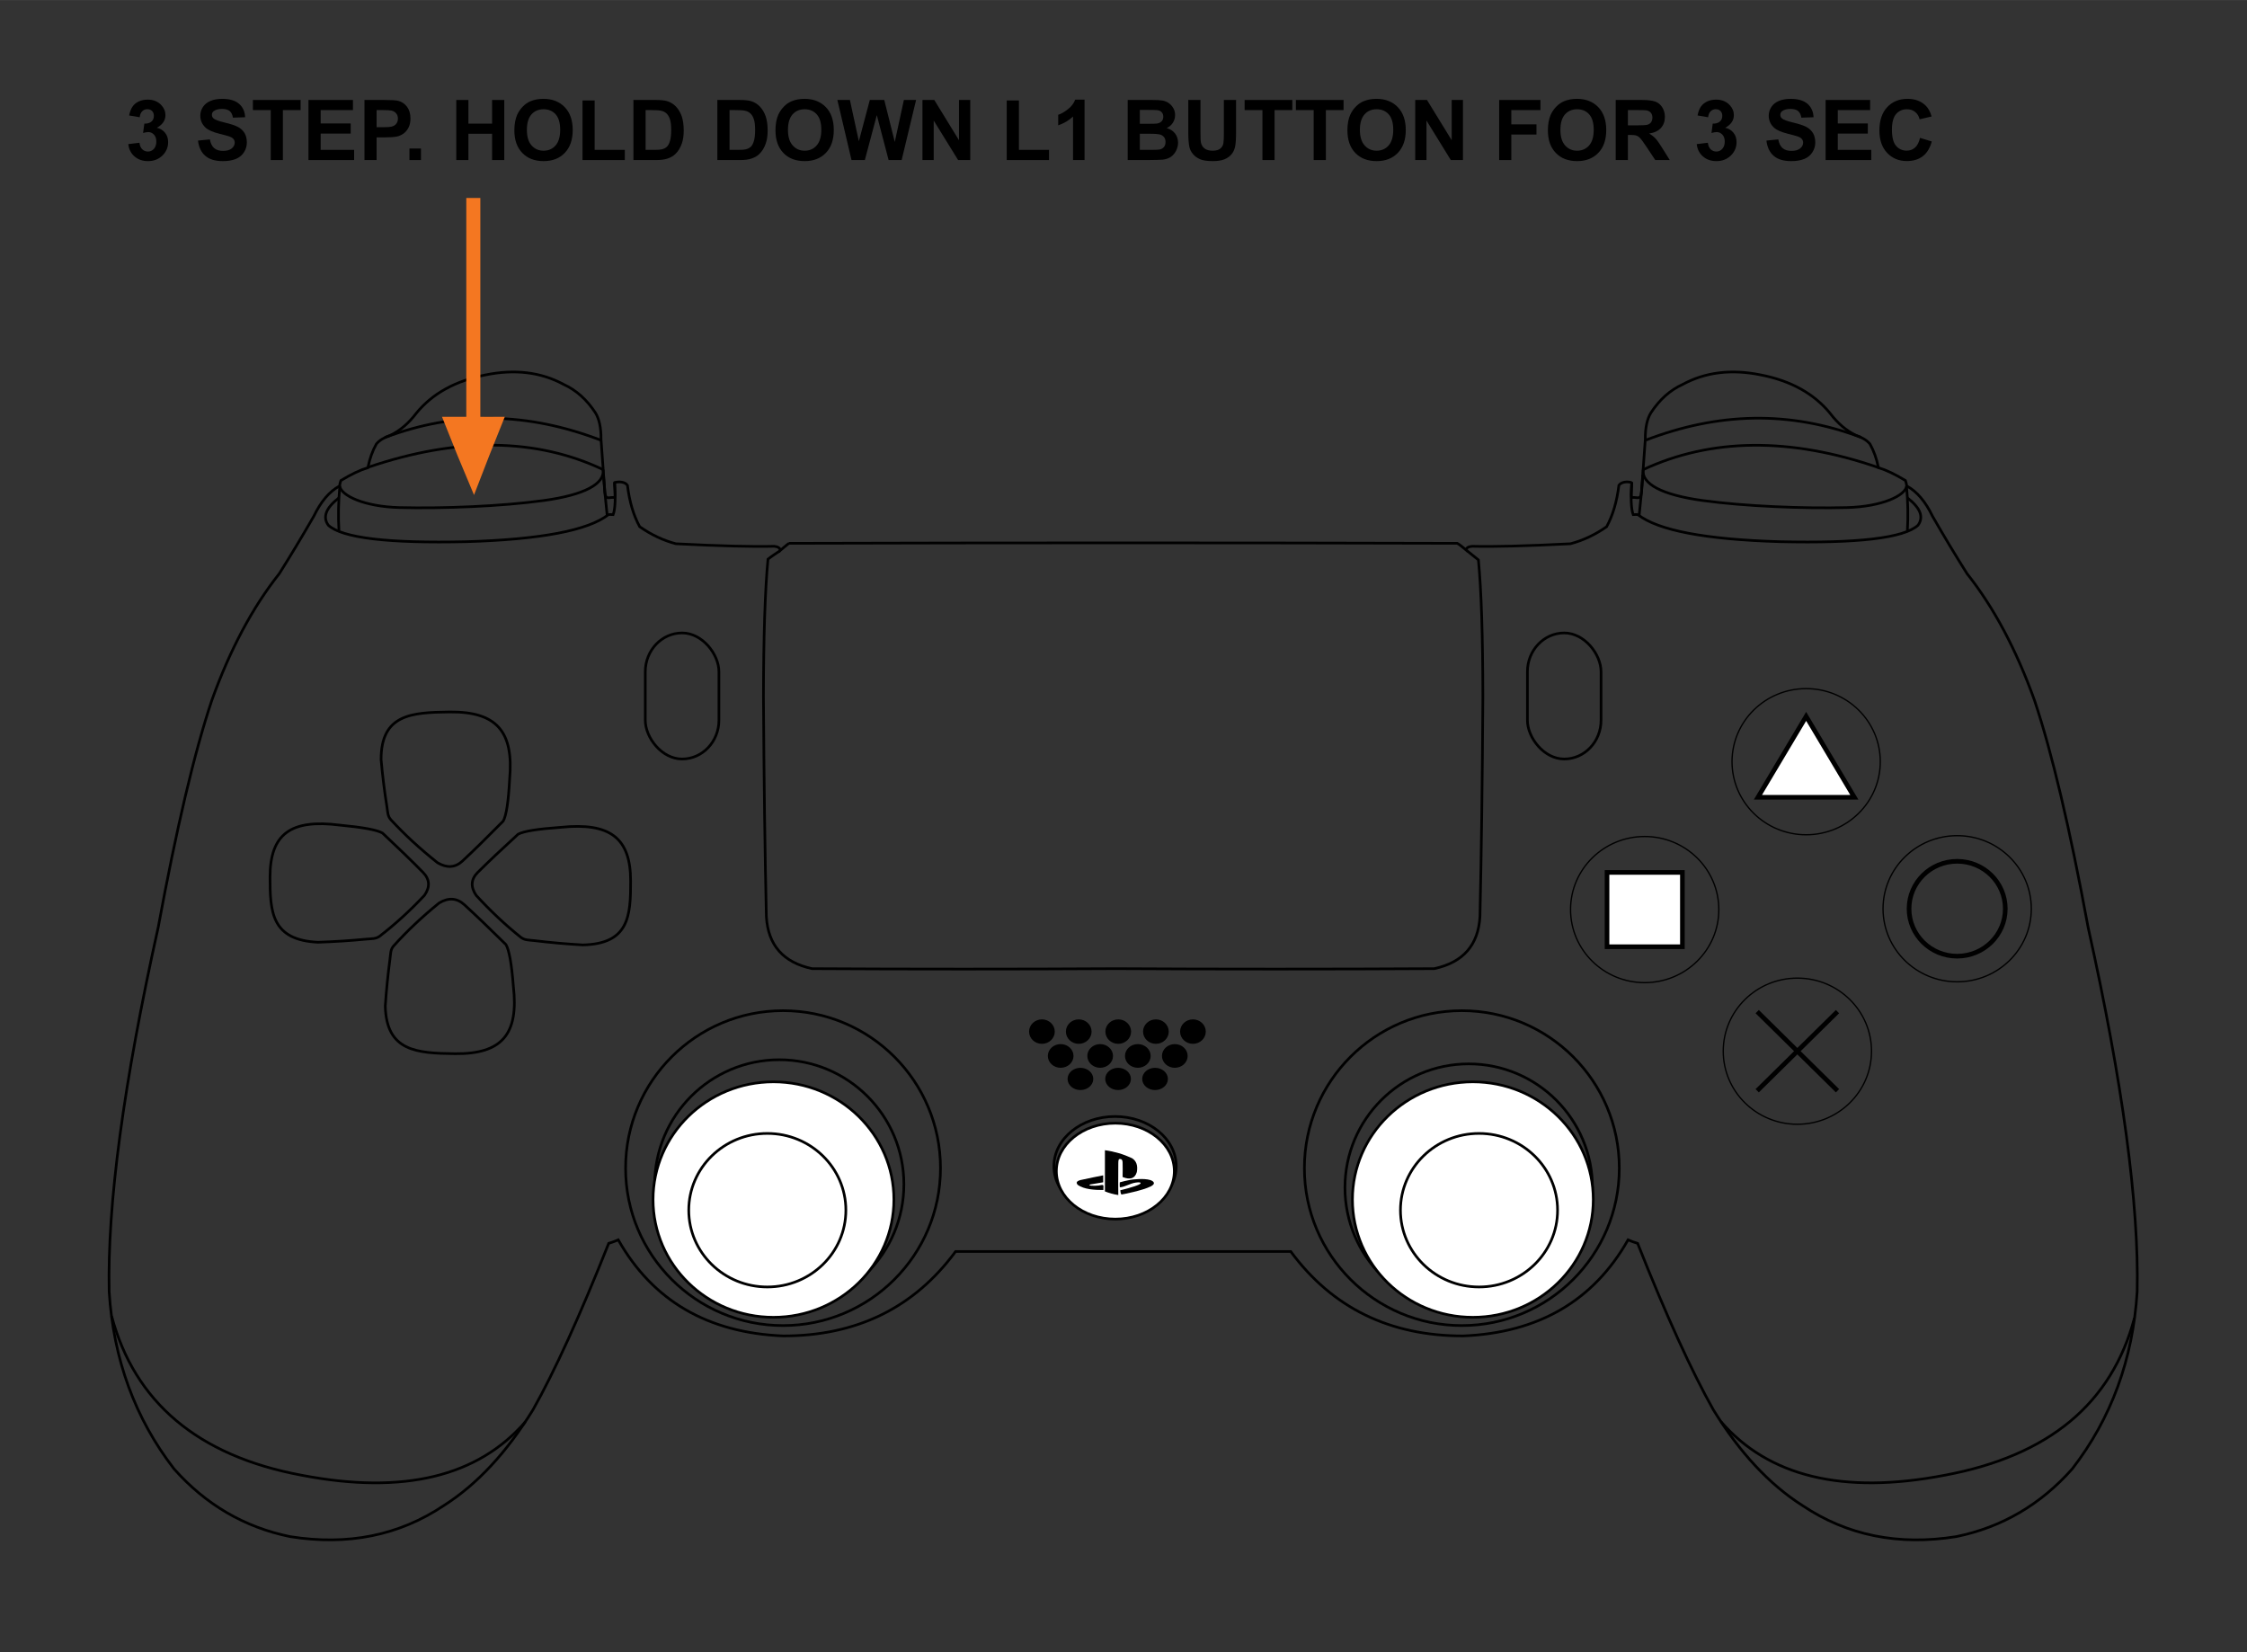 <?xml version="1.0" encoding="UTF-8"?>
<!DOCTYPE svg PUBLIC "-//W3C//DTD SVG 1.1//EN" "http://www.w3.org/Graphics/SVG/1.1/DTD/svg11.dtd">
<!-- Creator: CorelDRAW X7 -->
<svg xmlns="http://www.w3.org/2000/svg" xml:space="preserve" width="4016px" height="2953px" version="1.1" shape-rendering="geometricPrecision" text-rendering="geometricPrecision" image-rendering="optimizeQuality" fill-rule="evenodd" clip-rule="evenodd"
viewBox="0 0 40160 29529"
 xmlns:xlink="http://www.w3.org/1999/xlink">
 <rect x="0" y="0" width="40160" height="29529" fill="#333333" stroke="none"/>
 <g id="Слой_x0020_1">
  <path fill="black" fill-rule="nonzero" d="M2293 2575l199 -24c7,51 24,90 51,117 28,27 62,40 101,40 42,0 78,-16 107,-48 28,-32 43,-76 43,-131 0,-52 -14,-93 -42,-123 -27,-30 -61,-46 -101,-46 -26,0 -58,6 -94,16l23 -167c55,1 97,-11 127,-37 29,-25 43,-59 43,-102 0,-36 -10,-65 -32,-87 -21,-21 -50,-32 -86,-32 -35,0 -65,12 -90,37 -25,24 -40,60 -45,107l-189 -32c13,-66 33,-118 60,-157 26,-39 63,-70 111,-93 47,-22 101,-33 160,-33 101,0 182,32 243,97 50,53 75,113 75,180 0,94 -51,170 -154,226 61,13 110,43 147,89 37,46 55,101 55,166 0,95 -34,175 -103,242 -69,66 -154,99 -257,99 -97,0 -177,-28 -241,-84 -64,-56 -101,-129 -111,-220z"/>
  <polygon id="1" fill="black" fill-rule="nonzero" points="4839,2860 4839,1967 4520,1967 4520,1786 5373,1786 5373,1967 5056,1967 5056,2860 "/>
  <polygon id="2" fill="black" fill-rule="nonzero" points="5513,2860 5513,1786 6308,1786 6308,1967 5731,1967 5731,2206 6268,2206 6268,2387 5731,2387 5731,2678 6329,2678 6329,2860 "/>
  <path id="3" fill="black" fill-rule="nonzero" d="M6514 2860l0 -1074 348 0c131,0 217,5 257,16 62,16 113,51 155,105 41,54 62,124 62,209 0,66 -12,122 -36,167 -24,45 -54,80 -91,106 -37,25 -74,42 -112,50 -52,11 -127,16 -225,16l-141 0 0 405 -217 0zm217 -893l0 306 119 0c85,0 142,-5 170,-17 29,-11 52,-28 68,-53 16,-24 24,-51 24,-83 0,-40 -11,-72 -34,-97 -23,-26 -52,-42 -87,-48 -26,-5 -77,-8 -155,-8l-105 0z"/>
  <polygon id="4" fill="black" fill-rule="nonzero" points="7318,2860 7318,2654 7524,2654 7524,2860 "/>
  <polygon id="5" fill="black" fill-rule="nonzero" points="8155,2860 8155,1786 8372,1786 8372,2209 8795,2209 8795,1786 9013,1786 9013,2860 8795,2860 8795,2390 8372,2390 8372,2860 "/>
  <path id="6" fill="black" fill-rule="nonzero" d="M9193 2329c0,-109 17,-201 49,-276 25,-54 58,-104 100,-147 43,-44 89,-76 139,-97 67,-28 144,-43 232,-43 158,0 285,50 380,148 95,98 143,235 143,410 0,174 -48,310 -142,408 -94,98 -220,147 -378,147 -160,0 -287,-48 -381,-146 -95,-98 -142,-232 -142,-404zm224 -7c0,122 28,214 84,277 56,63 128,94 214,94 87,0 158,-31 214,-93 55,-63 83,-156 83,-281 0,-123 -27,-215 -81,-276 -54,-60 -126,-91 -216,-91 -89,0 -161,31 -216,92 -55,62 -82,154 -82,278z"/>
  <polygon id="7" fill="black" fill-rule="nonzero" points="10411,2860 10411,1795 10628,1795 10628,2678 11167,2678 11167,2860 "/>
  <path id="8" fill="black" fill-rule="nonzero" d="M11321 1786l396 0c89,0 157,7 204,20 62,19 116,52 161,99 45,48 79,106 103,174 23,69 35,154 35,254 0,89 -11,165 -33,229 -27,78 -65,141 -115,189 -38,37 -88,66 -152,86 -48,15 -112,23 -192,23l-407 0 0 -1074zm218 181l0 711 161 0c60,0 104,-3 130,-10 36,-9 65,-24 88,-45 23,-21 42,-55 56,-103 15,-48 22,-114 22,-197 0,-83 -7,-146 -22,-191 -14,-44 -35,-79 -61,-104 -26,-25 -60,-42 -100,-50 -30,-7 -89,-11 -177,-11l-97 0z"/>
  <path id="9" fill="black" fill-rule="nonzero" d="M12821 1786l396 0c89,0 157,7 204,20 63,19 117,52 161,99 45,48 79,106 103,174 23,69 35,154 35,254 0,89 -11,165 -33,229 -27,78 -65,141 -115,189 -37,37 -88,66 -152,86 -48,15 -111,23 -191,23l-408 0 0 -1074zm218 181l0 711 161 0c60,0 104,-3 131,-10 35,-9 64,-24 87,-45 23,-21 42,-55 56,-103 15,-48 22,-114 22,-197 0,-83 -7,-146 -22,-191 -14,-44 -35,-79 -61,-104 -26,-25 -59,-42 -100,-50 -30,-7 -89,-11 -177,-11l-97 0z"/>
  <path id="10" fill="black" fill-rule="nonzero" d="M13860 2329c0,-109 16,-201 49,-276 24,-54 58,-104 100,-147 42,-44 88,-76 139,-97 67,-28 144,-43 231,-43 159,0 285,50 381,148 95,98 142,235 142,410 0,174 -47,310 -141,408 -95,98 -221,147 -379,147 -159,0 -287,-48 -381,-146 -94,-98 -141,-232 -141,-404zm223 -7c0,122 28,214 85,277 56,63 127,94 214,94 87,0 158,-31 213,-93 56,-63 84,-156 84,-281 0,-123 -27,-215 -82,-276 -54,-60 -125,-91 -215,-91 -90,0 -162,31 -217,92 -54,62 -82,154 -82,278z"/>
  <polygon id="11" fill="black" fill-rule="nonzero" points="15219,2860 14966,1786 15190,1786 15350,2524 15546,1786 15804,1786 15992,2536 16155,1786 16373,1786 16115,2860 15882,2860 15671,2057 15457,2860 "/>
  <polygon id="12" fill="black" fill-rule="nonzero" points="16487,2860 16487,1786 16698,1786 17140,2506 17140,1786 17341,1786 17341,2860 17124,2860 16688,2154 16688,2860 "/>
  <polygon id="13" fill="black" fill-rule="nonzero" points="17993,2860 17993,1795 18211,1795 18211,2678 18749,2678 18749,2860 "/>
  <path id="14" fill="black" fill-rule="nonzero" d="M19384 2860l-206 0 0 -778c-75,71 -163,123 -265,157l0 -188c53,-17 112,-50 174,-100 63,-49 106,-106 130,-171l167 0 0 1080z"/>
  <path id="15" fill="black" fill-rule="nonzero" d="M20155 1786l429 0c86,0 149,3 191,10 42,8 79,22 112,45 33,22 60,52 82,89 22,37 33,79 33,126 0,50 -13,96 -40,138 -27,42 -64,73 -110,94 65,19 115,52 150,98 35,46 53,100 53,162 0,49 -11,96 -34,143 -23,46 -54,83 -93,111 -40,27 -88,44 -146,51 -36,3 -123,6 -261,7l-366 0 0 -1074zm217 178l0 248 142 0c85,0 137,-1 158,-4 37,-4 66,-17 87,-38 21,-21 32,-49 32,-84 0,-33 -9,-60 -28,-80 -18,-21 -45,-34 -81,-38 -22,-2 -83,-4 -185,-4l-125 0zm0 426l0 288 201 0c78,0 128,-2 149,-6 32,-6 59,-20 79,-43 20,-23 30,-53 30,-92 0,-32 -7,-59 -23,-82 -16,-22 -38,-39 -68,-49 -29,-10 -94,-16 -192,-16l-176 0z"/>
  <path id="16" fill="black" fill-rule="nonzero" d="M21238 1786l218 0 0 582c0,92 2,152 8,179 9,44 31,80 65,106 35,27 82,40 142,40 61,0 107,-12 138,-37 31,-26 49,-56 56,-93 6,-37 9,-98 9,-183l0 -594 218 0 0 565c0,129 -6,220 -18,273 -12,53 -33,98 -65,135 -31,37 -73,66 -125,88 -53,21 -122,32 -206,32 -103,0 -180,-11 -233,-35 -53,-24 -94,-55 -125,-93 -31,-38 -51,-77 -61,-119 -14,-61 -21,-152 -21,-273l0 -573z"/>
  <polygon id="17" fill="black" fill-rule="nonzero" points="22563,2860 22563,1967 22245,1967 22245,1786 23097,1786 23097,1967 22780,1967 22780,2860 "/>
  <polygon id="18" fill="black" fill-rule="nonzero" points="23479,2860 23479,1967 23161,1967 23161,1786 24013,1786 24013,1967 23697,1967 23697,2860 "/>
  <path id="19" fill="black" fill-rule="nonzero" d="M24082 2329c0,-109 16,-201 49,-276 24,-54 58,-104 100,-147 42,-44 89,-76 139,-97 67,-28 144,-43 232,-43 158,0 285,50 380,148 95,98 143,235 143,410 0,174 -48,310 -142,408 -94,98 -220,147 -378,147 -160,0 -287,-48 -382,-146 -94,-98 -141,-232 -141,-404zm223 -7c0,122 29,214 85,277 56,63 128,94 214,94 87,0 158,-31 214,-93 55,-63 83,-156 83,-281 0,-123 -27,-215 -81,-276 -54,-60 -126,-91 -216,-91 -89,0 -162,31 -216,92 -55,62 -83,154 -83,278z"/>
  <polygon id="20" fill="black" fill-rule="nonzero" points="25294,2860 25294,1786 25504,1786 25946,2506 25946,1786 26147,1786 26147,2860 25930,2860 25495,2154 25495,2860 "/>
  <polygon id="21" fill="black" fill-rule="nonzero" points="26794,2860 26794,1786 27532,1786 27532,1967 27011,1967 27011,2222 27461,2222 27461,2404 27011,2404 27011,2860 "/>
  <path id="22" fill="black" fill-rule="nonzero" d="M27665 2329c0,-109 17,-201 49,-276 25,-54 58,-104 100,-147 43,-44 89,-76 139,-97 67,-28 144,-43 232,-43 158,0 285,50 380,148 95,98 143,235 143,410 0,174 -47,310 -142,408 -94,98 -220,147 -378,147 -160,0 -287,-48 -381,-146 -95,-98 -142,-232 -142,-404zm224 -7c0,122 28,214 84,277 56,63 128,94 214,94 87,0 158,-31 214,-93 56,-63 83,-156 83,-281 0,-123 -27,-215 -81,-276 -54,-60 -126,-91 -216,-91 -89,0 -161,31 -216,92 -55,62 -82,154 -82,278z"/>
  <path id="23" fill="black" fill-rule="nonzero" d="M28877 2860l0 -1074 457 0c115,0 198,10 250,29 52,19 94,53 125,103 31,49 47,105 47,169 0,81 -23,147 -71,200 -47,52 -117,85 -211,99 46,27 85,57 115,90 31,33 72,91 123,174l131 210 -259 0 -156 -235c-55,-83 -94,-135 -114,-157 -21,-22 -43,-37 -66,-45 -23,-8 -59,-12 -109,-12l-44 0 0 449 -218 0zm218 -620l160 0c104,0 169,-4 195,-13 26,-9 46,-24 61,-45 14,-22 22,-49 22,-81 0,-36 -10,-65 -29,-88 -20,-22 -47,-36 -82,-42 -18,-2 -70,-4 -158,-4l-169 0 0 273z"/>
  <path id="24" fill="black" fill-rule="nonzero" d="M30325 2575l199 -24c6,51 23,90 51,117 28,27 61,40 101,40 42,0 77,-16 106,-48 29,-32 44,-76 44,-131 0,-52 -14,-93 -42,-123 -28,-30 -61,-46 -101,-46 -27,0 -58,6 -94,16l22 -167c56,1 98,-11 127,-37 30,-25 44,-59 44,-102 0,-36 -11,-65 -32,-87 -22,-21 -50,-32 -86,-32 -35,0 -65,12 -90,37 -25,24 -40,60 -45,107l-189 -32c13,-66 33,-118 59,-157 27,-39 64,-70 112,-93 47,-22 101,-33 160,-33 101,0 182,32 243,97 50,53 75,113 75,180 0,94 -51,170 -155,226 62,13 111,43 148,89 37,46 55,101 55,166 0,95 -34,175 -103,242 -69,66 -154,99 -257,99 -97,0 -177,-28 -241,-84 -64,-56 -101,-129 -111,-220z"/>
  <path id="25" fill="black" fill-rule="nonzero" d="M31571 2512l212 -21c12,71 38,122 77,156 38,33 91,49 156,49 70,0 122,-14 158,-44 35,-29 53,-64 53,-103 0,-26 -8,-47 -23,-65 -14,-18 -40,-34 -77,-47 -26,-9 -83,-24 -173,-47 -116,-29 -197,-64 -244,-106 -66,-60 -98,-132 -98,-217 0,-55 15,-106 46,-154 31,-48 75,-84 134,-109 58,-25 128,-38 210,-38 135,0 236,30 304,90 68,60 103,139 107,239l-218 7c-9,-55 -29,-95 -59,-119 -30,-24 -76,-37 -136,-37 -63,0 -112,13 -147,39 -23,17 -34,39 -34,67 0,26 10,48 32,66 27,23 93,47 199,72 105,25 183,51 233,77 51,27 90,63 119,109 28,47 42,104 42,171 0,62 -17,120 -51,173 -34,54 -82,94 -145,120 -63,26 -141,39 -234,39 -136,0 -240,-31 -313,-94 -72,-62 -116,-153 -130,-273z"/>
  <polygon id="26" fill="black" fill-rule="nonzero" points="32629,2860 32629,1786 33424,1786 33424,1967 32846,1967 32846,2206 33383,2206 33383,2387 32846,2387 32846,2678 33445,2678 33445,2860 "/>
  <path id="27" fill="black" fill-rule="nonzero" d="M34316 2464l210 64c-32,119 -86,206 -161,264 -75,57 -170,86 -285,86 -143,0 -260,-49 -352,-146 -92,-98 -138,-231 -138,-400 0,-179 47,-318 139,-417 92,-99 214,-149 364,-149 132,0 238,39 320,117 49,46 86,112 110,198l-214 51c-13,-55 -39,-99 -80,-131 -40,-33 -89,-49 -147,-49 -79,0 -144,29 -194,86 -49,57 -74,150 -74,278 0,135 24,232 73,289 49,58 113,87 191,87 58,0 107,-18 149,-55 41,-37 71,-94 89,-173z"/>
  <path id="28" fill="black" fill-rule="nonzero" d="M3539 2512l212 -21c13,71 38,122 77,156 39,33 91,49 157,49 69,0 122,-14 157,-44 35,-29 53,-64 53,-103 0,-26 -8,-47 -22,-65 -15,-18 -41,-34 -78,-47 -25,-9 -83,-24 -173,-47 -116,-29 -197,-64 -244,-106 -65,-60 -98,-132 -98,-217 0,-55 15,-106 46,-154 31,-48 76,-84 134,-109 58,-25 128,-38 211,-38 134,0 235,30 303,90 68,60 103,139 107,239l-218 7c-9,-55 -29,-95 -59,-119 -30,-24 -76,-37 -136,-37 -63,0 -112,13 -147,39 -23,17 -34,39 -34,67 0,26 11,48 32,66 27,23 94,47 199,72 105,25 183,51 233,77 51,27 90,63 119,109 28,47 42,104 42,171 0,62 -17,120 -51,173 -34,54 -82,94 -145,120 -62,26 -140,39 -234,39 -135,0 -240,-31 -312,-94 -73,-62 -116,-153 -131,-273z"/>
  <g id="_2762960389552">
   <path fill="none" stroke="black" stroke-width="47.247" d="M14102 9710c-28,16 -99,81 -156,127 -4,-42 -40,-67 -108,-74 -387,10 -973,-5 -1758,-45 -227,-60 -443,-162 -647,-305 -110,-201 -183,-447 -219,-740 -43,-59 -135,-72 -229,-50 -10,-4 23,269 -2,267 -121,-9 -171,73 -179,-174 -15,-196 -43,-594 -62,-864 2,-206 -32,-365 -101,-476 -154,-235 -343,-404 -565,-505 -407,-221 -873,-278 -1397,-171 -538,105 -951,333 -1238,684 -138,182 -292,313 -461,394 -116,41 -201,93 -253,156 -68,120 -119,261 -152,424 -139,42 -300,119 -483,230 -10,24 -17,57 -23,97 -181,98 -335,279 -461,542 -210,364 -415,706 -617,1026 -477,601 -879,1355 -1204,2260 -312,931 -632,2284 -959,4059 -618,2781 -911,4952 -877,6513 76,1209 463,2265 1159,3167 568,640 1259,1044 2075,1211 1034,165 1951,-21 2750,-557 589,-375 1120,-945 1591,-1710 388,-689 839,-1680 1353,-2974 60,-18 117,-39 171,-63 617,1088 1598,1660 2944,1717 1313,2 2342,-501 3085,-1509 982,0 1978,0 2994,0 1016,0 2014,0 2996,0 743,1008 1771,1511 3085,1509 1346,-57 2327,-629 2944,-1717 54,24 111,45 171,63 513,1294 965,2285 1353,2974 471,765 1002,1335 1591,1710 799,536 1716,722 2750,557 816,-167 1507,-571 2074,-1211 697,-902 1084,-1958 1160,-3167 34,-1561 -259,-3732 -877,-6513 -327,-1775 -647,-3128 -959,-4059 -326,-905 -727,-1659 -1204,-2260 -202,-320 -408,-662 -617,-1026 -126,-263 -280,-444 -461,-542 -6,-40 -14,-73 -23,-97 -183,-111 -344,-188 -483,-230 -33,-163 -84,-304 -152,-424 -52,-63 -137,-115 -253,-156 -169,-81 -323,-212 -461,-394 -288,-351 -700,-579 -1238,-684 -524,-107 -990,-50 -1397,171 -222,101 -411,270 -565,505 -69,111 -103,270 -101,476 -19,270 -47,668 -62,864 -8,247 -58,165 -179,174 -25,2 8,-271 -2,-267 -94,-22 -186,-9 -229,50 -36,293 -109,539 -219,740 -204,143 -420,245 -647,305 -785,40 -1371,55 -1758,45 -68,7 -101,26 -105,68 -43,-35 -121,-103 -159,-121 -3980,-11 -7964,-11 -11944,0z"/>
   <rect fill="none" stroke="black" stroke-width="47.247" x="11533" y="11312" width="1316" height="2253" rx="658" ry="693"/>
   <path fill="none" stroke="black" stroke-width="47.247" d="M6577 8352c1603,-546 3013,-524 4205,42"/>
   <path fill="none" stroke="black" stroke-width="47.247" d="M6879 7819c1285,-483 2561,-450 3859,48"/>
   <path fill="none" stroke="black" stroke-width="47.247" d="M6073 8696c-25,267 -30,530 -15,788"/>
   <path fill="none" stroke="black" stroke-width="47.247" d="M10784 8480c18,224 42,506 69,743"/>
   <path fill="none" stroke="black" stroke-width="47.247" d="M6054 8900c-230,179 -292,341 -186,487 249,228 1072,326 2468,294 1331,-40 2177,-201 2539,-484 15,-2 43,-2 84,0 37,-101 45,-295 26,-581"/>
   <path fill="none" stroke="black" stroke-width="47.247" d="M6071 8684c20,171 436,371 1067,387 778,20 1820,-22 2580,-126 730,-100 1093,-299 1061,-550"/>
   <path fill="none" stroke="black" stroke-width="47.247" d="M1996 23525c409,1526 1530,2495 3401,2842 1815,348 3143,24 3995,-958"/>
   <circle fill="none" stroke="black" stroke-width="47.247" cx="13928" cy="21167" r="2227"/>
   <path fill="none" stroke="black" stroke-width="47.247" d="M26211 9835c67,57 160,128 212,171 53,547 78,1353 80,2444 -9,1512 -27,2822 -52,3933 -30,509 -302,818 -817,929 -1730,10 -3943,10 -5688,0 -1744,10 -3702,10 -5432,0 -515,-111 -787,-420 -817,-929 -25,-1111 -43,-2421 -52,-3933 2,-1091 29,-1910 81,-2457 63,-50 148,-105 220,-154"/>
   <rect fill="none" stroke="black" stroke-width="47.247" x="27299" y="11312" width="1316" height="2253" rx="658" ry="693"/>
   <path fill="none" stroke="black" stroke-width="47.247" d="M33569 8355c-1583,-546 -2991,-526 -4203,39"/>
   <path fill="none" stroke="black" stroke-width="47.247" d="M33263 7817c-1285,-483 -2555,-448 -3853,50"/>
   <path fill="none" stroke="black" stroke-width="47.247" d="M34075 8696c25,267 30,530 15,788"/>
   <path fill="none" stroke="black" stroke-width="47.247" d="M29364 8480c-18,224 -42,506 -69,743"/>
   <path fill="none" stroke="black" stroke-width="47.247" d="M34094 8900c230,179 292,341 186,487 -249,228 -1072,326 -2468,294 -1331,-40 -2177,-201 -2539,-484 -15,-2 -43,-2 -84,0 -37,-101 -45,-295 -26,-581"/>
   <path fill="none" stroke="black" stroke-width="47.247" d="M34077 8684c-20,171 -436,371 -1067,387 -778,20 -1820,-22 -2580,-126 -730,-100 -1093,-299 -1061,-550"/>
   <path fill="none" stroke="black" stroke-width="47.247" d="M38148 23557c-409,1526 -1526,2463 -3397,2810 -1815,348 -3142,22 -3994,-960"/>
   <circle fill="none" stroke="black" stroke-width="47.247" cx="26250" cy="21226" r="2212"/>
   <path fill="none" stroke="black" stroke-width="47.247" d="M9108 13931c-21,402 -60,650 -115,744 -281,285 -523,523 -727,713 -130,120 -279,130 -447,30 -311,-247 -589,-503 -833,-768 -61,-67 -56,-142 -71,-234 -44,-278 -79,-559 -104,-842 0,-808 542,-842 1224,-850 837,-9 1152,345 1073,1207z"/>
   <path fill="none" stroke="black" stroke-width="47.247" d="M9175 17625c-31,-402 -76,-650 -133,-744 -288,-285 -537,-523 -745,-714 -133,-119 -282,-129 -448,-29 -305,247 -576,503 -814,768 -59,66 -52,142 -65,234 -37,278 -65,559 -84,841 20,809 563,843 1246,851 837,9 1143,-345 1043,-1207z"/>
   <path fill="none" stroke="black" stroke-width="47.247" d="M10021 14786c-412,29 -665,70 -761,123 -289,264 -530,492 -723,684 -121,122 -130,259 -25,411 257,280 523,529 797,748 69,54 146,48 241,59 286,35 574,60 864,77 829,-18 858,-517 857,-1143 0,-769 -366,-1050 -1250,-959z"/>
   <path fill="none" stroke="black" stroke-width="47.247" d="M6076 14747c412,39 666,86 761,142 289,271 530,505 723,702 122,124 130,262 26,411 -258,274 -523,517 -798,728 -69,53 -146,45 -240,54 -286,28 -574,46 -865,56 -829,-39 -857,-538 -857,-1165 1,-769 367,-1041 1250,-928z"/>
   <circle fill="none" stroke="black" stroke-width="47.247" cx="13995" cy="20877" r="2814"/>
   <circle fill="none" stroke="black" stroke-width="47.247" cx="26127" cy="20877" r="2814"/>
   <ellipse fill="white" stroke="black" stroke-width="47.247" cx="13824" cy="21439" rx="2152" ry="2104"/>
   <ellipse fill="none" stroke="black" stroke-width="47.247" cx="13714" cy="21629" rx="1404" ry="1372"/>
   <ellipse fill="white" stroke="black" stroke-width="47.247" cx="26324" cy="21439" rx="2152" ry="2104"/>
   <ellipse fill="none" stroke="black" stroke-width="47.247" cx="26434" cy="21629" rx="1404" ry="1372"/>
   <g>
    <ellipse fill="none" stroke="black" stroke-width="47.247" cx="19929" cy="20843" rx="1093" ry="889"/>
    <ellipse fill="white" stroke="black" stroke-width="47.247" cx="19934" cy="20931" rx="1054" ry="857"/>
    <g>
     <path fill="black" d="M19987 21358c-83,-13 -162,-35 -239,-65 0,-342 0,-588 0,-736 171,23 332,71 485,143 77,48 106,131 85,247 -32,114 -117,144 -254,89 2,-99 2,-185 0,-258 -1,-53 -23,-73 -67,-60 -8,19 -11,43 -10,75 -2,277 -2,466 0,565z"/>
     <path fill="black" d="M19720 21268c-163,1 -344,-12 -456,-90 -39,-42 -21,-69 48,-88 167,-35 301,-65 405,-84 0,45 0,87 0,124 -72,13 -147,25 -227,38 -72,23 60,31 147,20 38,-5 86,-24 85,11 0,31 -2,48 -2,69z"/>
     <path fill="black" d="M20015 21219c-3,-23 -4,-53 -1,-88 58,-17 122,-32 192,-45 40,-7 239,-30 348,3 53,15 120,61 12,115 -148,74 -497,141 -523,145 -13,-20 -19,-45 -20,-77 27,-5 247,-60 332,-100 50,-24 48,-51 -55,-37 -101,14 -214,86 -285,84z"/>
    </g>
    <g>
     <ellipse fill="black" stroke="black" stroke-width="47.247" cx="18622" cy="18437" rx="206" ry="195"/>
     <ellipse fill="black" stroke="black" stroke-width="47.247" cx="19280" cy="18437" rx="206" ry="195"/>
     <ellipse fill="black" stroke="black" stroke-width="47.247" cx="19986" cy="18437" rx="206" ry="195"/>
     <ellipse fill="black" stroke="black" stroke-width="47.247" cx="20659" cy="18437" rx="206" ry="195"/>
     <ellipse fill="black" stroke="black" stroke-width="47.247" cx="21321" cy="18437" rx="206" ry="195"/>
     <ellipse fill="black" stroke="black" stroke-width="47.247" cx="18957" cy="18872" rx="206" ry="188"/>
     <ellipse fill="black" stroke="black" stroke-width="47.247" cx="19663" cy="18872" rx="206" ry="188"/>
     <ellipse fill="black" stroke="black" stroke-width="47.247" cx="20336" cy="18872" rx="206" ry="188"/>
     <ellipse fill="black" stroke="black" stroke-width="47.247" cx="20997" cy="18872" rx="206" ry="188"/>
     <ellipse fill="black" stroke="black" stroke-width="47.247" cx="19310" cy="19283" rx="206" ry="175"/>
     <ellipse fill="black" stroke="black" stroke-width="47.247" cx="19983" cy="19283" rx="206" ry="175"/>
     <ellipse fill="black" stroke="black" stroke-width="47.247" cx="20644" cy="19283" rx="206" ry="175"/>
    </g>
   </g>
   <g>
    <ellipse fill="none" stroke="black" stroke-width="23.623" cx="29395" cy="16256" rx="1325" ry="1306"/>
    <rect fill="white" stroke="black" stroke-width="82.671" x="28722" y="15592" width="1347" height="1328"/>
   </g>
   <g>
    <ellipse fill="none" stroke="black" stroke-width="23.623" cx="32281" cy="13613" rx="1325" ry="1306"/>
    <polygon fill="white" stroke="black" stroke-width="82.671" points="32281,12803 33142,14249 31419,14249 "/>
   </g>
   <g>
    <ellipse fill="none" stroke="black" stroke-width="23.623" cx="34980" cy="16241" rx="1325" ry="1306"/>
    <ellipse fill="none" stroke="black" stroke-width="82.671" cx="34980" cy="16241" rx="860" ry="848"/>
   </g>
   <g>
    <ellipse fill="none" stroke="black" stroke-width="23.623" cx="32124" cy="18787" rx="1325" ry="1306"/>
    <g>
     <line fill="none" stroke="black" stroke-width="82.671" x1="31406" y1="18080" x2="32841" y2= "19494" />
     <line fill="none" stroke="black" stroke-width="82.671" x1="32841" y1="18080" x2="31406" y2= "19494" />
    </g>
   </g>
  </g>
  <polygon fill="#F47721" points="8472,8846 8747,8136 9022,7449 8585,7449 8585,3538 8334,3538 8334,7449 7900,7449 8175,8136 "/>
 </g>
</svg>
